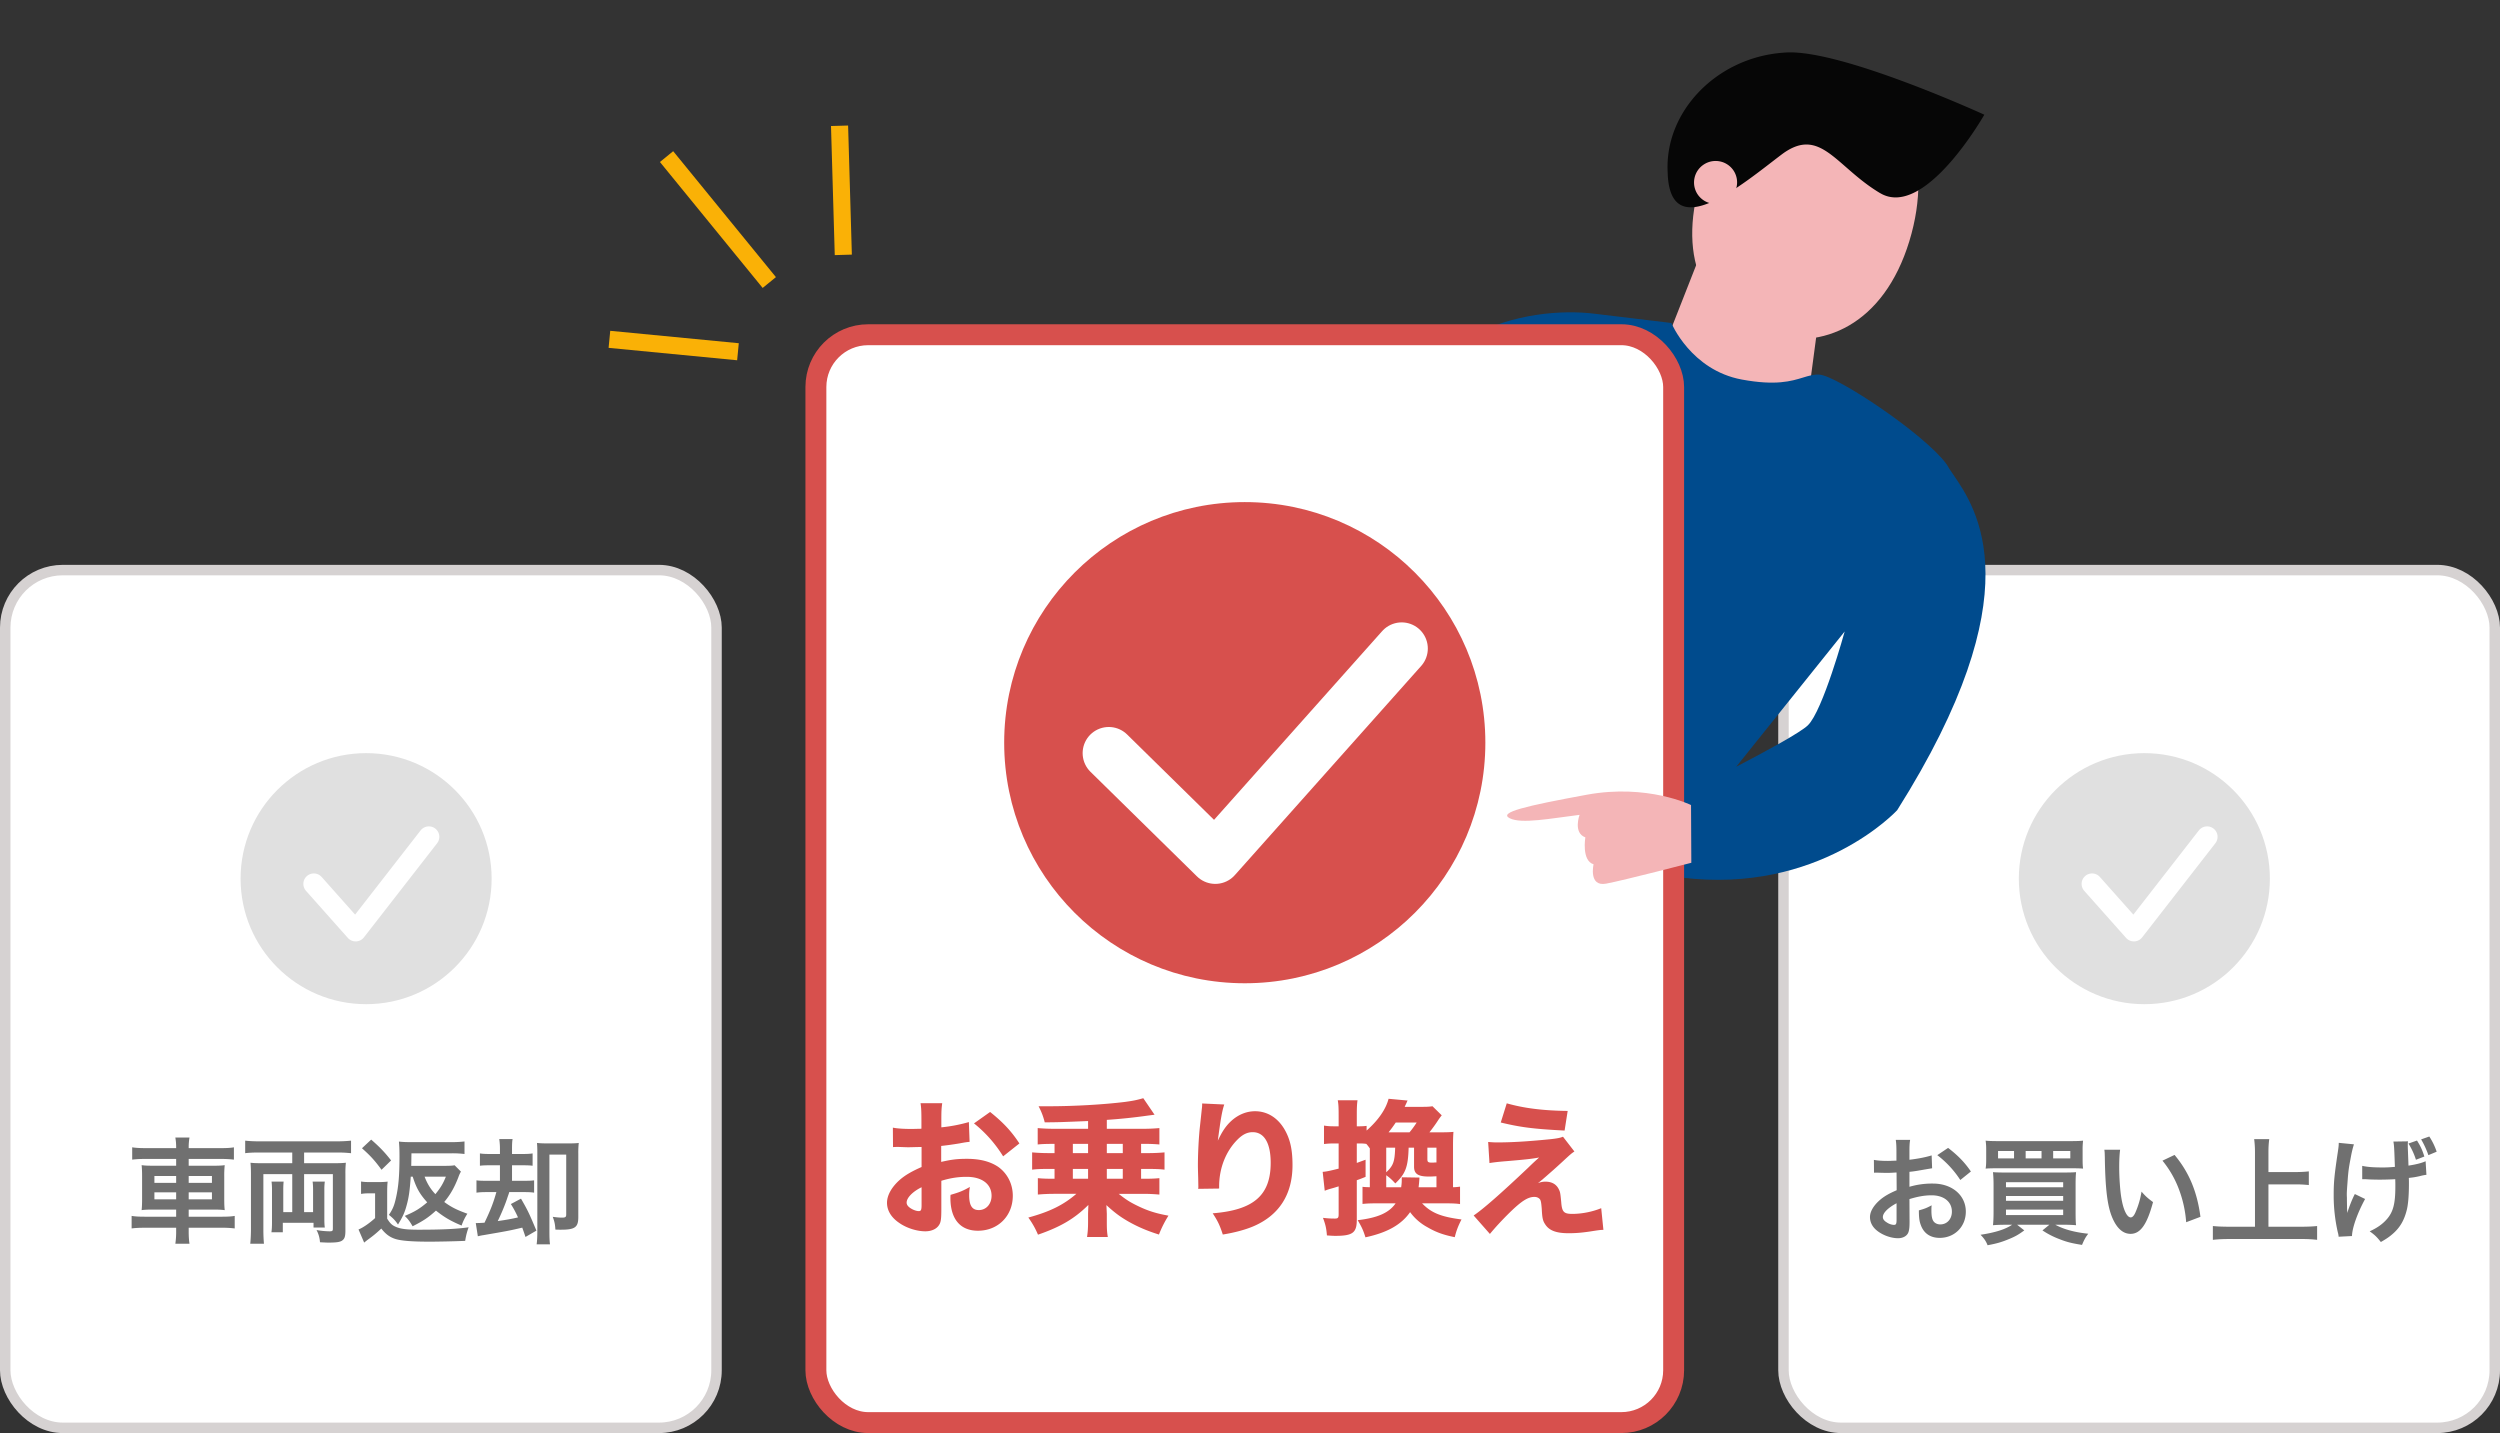<svg width="239" height="137" fill="none" xmlns="http://www.w3.org/2000/svg"><rect width="100%" height="100%" fill="#333333" stroke="none"/><rect x="170.5" y="54.5" width="68" height="82" rx="5.5" fill="#fff" stroke="#D6D2D2"/><path d="m182.543 114.634.011 2.167c0 .451-.022.715-.088.935-.099.385-.495.638-1.012.638-.693 0-1.529-.308-2.079-.781-.396-.341-.605-.77-.605-1.243 0-.517.341-1.1.946-1.628.396-.341.88-.627 1.606-.935l-.011-1.694c-.088 0-.088 0-.451.022-.165.011-.319.011-.594.011-.165 0-.473-.011-.605-.011-.143-.011-.242-.011-.275-.011-.044 0-.132 0-.231.011l-.011-1.232c.308.066.748.099 1.331.099.11 0 .231 0 .385-.011.264-.011.319-.011.44-.011v-.726c0-.627-.011-.913-.066-1.265h1.375c-.055.352-.066.583-.066 1.199v.704c.825-.099 1.562-.242 2.123-.418l.044 1.232c-.198.033-.407.066-1.166.198a11.52 11.52 0 0 1-1.001.143v1.43a7.628 7.628 0 0 1 2.244-.308c1.837 0 3.146 1.122 3.146 2.684 0 1.43-1.067 2.508-2.497 2.508-.891 0-1.518-.429-1.804-1.221-.143-.374-.187-.737-.187-1.408.561-.154.748-.231 1.221-.484-.022.209-.022.308-.022.484 0 .462.044.759.154.968.121.231.385.374.693.374.649 0 1.111-.517 1.111-1.221 0-.946-.77-1.562-1.947-1.562-.66 0-1.331.121-2.112.363Zm-1.232 2.002v-1.606c-.825.44-1.309.924-1.309 1.32 0 .187.11.352.363.506.22.154.495.242.704.242.187 0 .242-.099.242-.462Zm7.106-4.642-1.012.814a9.393 9.393 0 0 0-2.2-2.376l1.034-.693c.957.737 1.595 1.397 2.178 2.255Zm3.938 5.093h-.638c-.473 0-.803.011-1.188.044.033-.308.055-.682.055-1.298v-2.53c0-.55-.022-.913-.055-1.243.341.022.572.033 1.155.033h5.577c.638 0 .902-.011 1.21-.033-.033.363-.044.66-.044 1.254v2.563c0 .616.011 1.001.044 1.254a12.172 12.172 0 0 0-1.166-.044h-.814c.781.429 1.804.715 3.146.858-.253.33-.385.561-.594 1.067-.979-.154-1.463-.275-2.156-.55a7.844 7.844 0 0 1-1.628-.836l.66-.539h-3.08l.682.539c-.55.407-.88.594-1.507.847-.693.286-1.166.418-2.002.572-.143-.374-.319-.638-.671-1.001 1.397-.209 2.398-.528 3.014-.957Zm-.583-4.07v.484h5.467v-.484h-5.467Zm0 1.32v.462h5.467v-.462h-5.467Zm0 1.298v.528h5.467v-.528h-5.467Zm7.326-5.665v.858c0 .418.011.638.044.891-.264-.022-.55-.033-1.155-.033h-7.018c-.55 0-.902.011-1.144.033.044-.275.055-.484.055-.891v-.858c0-.407-.011-.616-.055-.924.319.033.627.044 1.243.044h6.831c.616 0 .935-.011 1.243-.044a7.195 7.195 0 0 0-.044.924Zm-6.556.77v-.704h-1.529v.704h1.529Zm2.629 0v-.704h-1.518v.704h1.518Zm1.111 0h1.639v-.704h-1.639v.704Zm4.895-.825h1.507c-.055.407-.088.946-.088 1.672 0 .957.088 2.277.209 2.948.187 1.144.539 1.848.891 1.848.165 0 .319-.165.451-.473a8.11 8.11 0 0 0 .583-1.991c.385.44.561.605 1.1 1.001-.572 2.145-1.21 3.036-2.145 3.036-.737 0-1.331-.539-1.771-1.595-.451-1.1-.649-2.695-.693-5.742-.011-.385-.011-.462-.044-.704Zm5.555 1.045 1.155-.55c1.386 1.661 2.156 3.498 2.475 5.918l-1.364.517a11.151 11.151 0 0 0-.704-3.179 9.601 9.601 0 0 0-1.562-2.706Zm10.131 2.266v4.048h3.168c.583 0 1.078-.022 1.485-.066v1.32a12.003 12.003 0 0 0-1.463-.077h-6.985c-.517 0-1.023.022-1.518.077v-1.32c.429.044.891.066 1.518.066h2.508v-7.106c0-.484-.022-.814-.077-1.265h1.441c-.055.407-.077.77-.077 1.265v1.881h2.585c.484 0 .88-.022 1.276-.066v1.309a11.485 11.485 0 0 0-1.276-.066h-2.585Zm8.965-.495v-1.276c.484.11 1.067.154 1.958.154.418 0 .594-.011 1.166-.055-.066-1.936-.077-2.035-.143-2.42l1.397-.022c-.022.176-.022.242-.022.374 0 .099 0 .209.022.704 0 .11.022.528.044 1.243.781-.121 1.265-.253 1.639-.418l.077 1.298a4.057 4.057 0 0 0-.616.121c-.495.11-.594.121-1.067.176.011.242.011.33.011.528 0 1.177-.077 2.09-.231 2.629-.242.924-.638 1.584-1.254 2.134-.341.308-.638.517-1.199.836-.385-.484-.561-.66-1.067-1.023.748-.341 1.265-.715 1.683-1.21.572-.682.77-1.463.77-3.08 0-.231 0-.341-.011-.693a27.28 27.28 0 0 1-1.496.044 29.1 29.1 0 0 1-1.001-.022c-.319-.022-.363-.022-.495-.022h-.165Zm-.704 1.419.979.473c-.726 1.331-1.232 2.75-1.254 3.542l-1.276.066a1.793 1.793 0 0 0-.077-.418 15.855 15.855 0 0 1-.396-3.586c0-1.232.066-1.881.407-4.169.066-.451.077-.572.077-.803l1.452.143c-.132.429-.198.693-.319 1.342-.176.935-.22 1.243-.286 2.167-.055.726-.077 1.045-.077 1.254 0 .033 0 .154.011.33 0 .132 0 .319.011.847v.198c.011.176.022.242.022.429.187-.605.462-1.32.726-1.815Zm5.126-4.829.814-.286c.33.528.506.891.704 1.529l-.803.308a6.903 6.903 0 0 0-.715-1.551Zm2.695.781-.792.33a8.142 8.142 0 0 0-.693-1.507l.781-.275a6.3 6.3 0 0 1 .704 1.452Z" fill="#707070"/><rect x=".5" y="54.5" width="68" height="82" rx="5.5" fill="#fff" stroke="#D6D2D2"/><path d="M16.84 109.761v-.066a5.23 5.23 0 0 0-.077-.946h1.353a5.23 5.23 0 0 0-.077.946v.066h3.047c.616 0 .968-.022 1.276-.077v1.177a10.087 10.087 0 0 0-1.243-.066h-3.08v.649h2.222c.66 0 .913-.011 1.221-.055a9.897 9.897 0 0 0-.044 1.122v2.057c0 .583.011.759.044 1.122-.33-.044-.583-.055-1.232-.055h-2.211v.682h3.135c.616 0 .957-.022 1.265-.077v1.199a9.76 9.76 0 0 0-1.287-.066h-3.113v.286c0 .561.022.88.077 1.243h-1.353a7.88 7.88 0 0 0 .077-1.243v-.286h-2.97c-.572 0-.957.022-1.287.066v-1.199c.319.055.671.077 1.265.077h2.992v-.682h-2.057c-.638 0-.924.011-1.243.055.033-.363.044-.583.044-1.122v-2.046c0-.539-.011-.77-.044-1.133.308.044.561.055 1.21.055h2.09v-.649h-2.959c-.484 0-.88.022-1.243.066v-1.177c.33.055.726.077 1.276.077h2.926Zm0 2.662h-2.079v.66h2.079v-.66Zm0 1.562h-2.079v.671h2.079v-.671Zm1.199.671h2.222v-.671h-2.222v.671Zm0-1.573h2.222v-.66h-2.222v.66Zm9.9-2.904h-3.146c-.55 0-1.067.022-1.353.066v-1.199c.407.044.836.066 1.364.066h7.37c.517 0 .946-.022 1.386-.066v1.199c-.44-.044-.814-.066-1.353-.066h-3.135v1.023h2.915c.44 0 .759-.011 1.078-.044a9.136 9.136 0 0 0-.044 1.089v5.401c0 .561-.077.781-.308.946-.198.143-.55.198-1.265.198-.209 0-.253 0-.858-.033a2.778 2.778 0 0 0-.33-1.166 7.97 7.97 0 0 0 1.221.121c.297 0 .341-.033.341-.275v-5.192h-2.75v3.63h.858v-2.09c0-.33-.011-.572-.044-.825h1.166a5.483 5.483 0 0 0-.044.803v2.739c0 .396.011.616.044.847h-1.078v-.451h-2.937v.902h-1.089c.044-.275.055-.594.055-.979v-3.058c0-.33-.011-.561-.044-.803h1.155a8.202 8.202 0 0 0-.033.803v2.112h.858v-3.63h-2.761v5.368c0 .44.022.924.055 1.287h-1.309c.044-.418.066-.946.066-1.408v-5.236c0-.44-.011-.748-.044-1.1.297.033.594.044 1.012.044h2.981v-1.023Zm11.517 2.31h-.187c-.099 1.375-.187 2.002-.407 2.783-.176.66-.385 1.1-.814 1.793-.275-.407-.462-.594-.869-.924.385-.561.528-.935.693-1.705.231-1.034.319-2.134.319-3.872 0-.737-.022-1.078-.055-1.43.374.044.693.055 1.276.055h3.729c.506 0 .891-.022 1.265-.066v1.199a9.46 9.46 0 0 0-1.199-.066h-3.872c-.011.594-.011.99-.022 1.199h3.157c.473 0 .748-.011.99-.055l.605.605a3.173 3.173 0 0 0-.253.561c-.396 1.012-.77 1.65-1.342 2.343.671.495 1.199.759 2.211 1.122-.22.341-.429.748-.55 1.133-1.056-.44-1.65-.792-2.453-1.43-.715.649-1.199.979-2.233 1.496-.286-.484-.396-.638-.748-.99.946-.396 1.441-.693 2.145-1.298-.715-.792-1.045-1.375-1.386-2.453Zm3.168 0h-2.035c.264.682.572 1.188 1.034 1.672.484-.594.737-1.001 1.001-1.672Zm-8.019-2.717.88-.825c.836.726 1.353 1.276 1.903 1.991l-.913.891c-.671-.913-1.034-1.309-1.87-2.057Zm-.088 4.367v-1.188c.275.044.451.055.88.055h.825c.319 0 .561-.011.836-.044-.033.319-.044.605-.044 1.188v2.354c.275.44.462.627.803.77.451.209 1.034.286 2.2.286 2.255 0 3.619-.066 4.785-.231a6.248 6.248 0 0 0-.33 1.298c-1.001.044-2.662.077-3.399.077-1.639 0-2.684-.077-3.256-.253-.539-.165-.957-.473-1.364-1.001-.473.44-.704.638-1.276 1.056-.066.044-.187.143-.363.286l-.539-1.254c.44-.176 1.067-.616 1.584-1.089v-2.365h-.605c-.297 0-.451.011-.737.055Zm13.277-2.739h-.869c-.539 0-.77.011-1.045.044v-1.177c.275.044.528.055 1.056.055h.858v-.407a6.25 6.25 0 0 0-.066-1.023h1.276c-.044.242-.055.495-.055 1.012v.418h.88c.561 0 .803-.011 1.089-.055v1.177c-.286-.033-.506-.044-1.089-.044h-.88v1.485h1.012c.616 0 .836-.011 1.1-.044v1.177c-.297-.044-.561-.055-1.1-.055h-1.276c-.044.154-.044.154-.154.462-.22.693-.583 1.562-.946 2.31.902-.132 1.331-.209 1.936-.352a9.88 9.88 0 0 0-.682-1.276l.968-.517c.66 1.144.792 1.43 1.474 3.058l-1.045.605c-.154-.473-.22-.638-.308-.891-1.254.297-1.463.33-3.696.715-.22.033-.319.055-.55.11l-.198-1.265h.165c.143 0 .385-.011.671-.033.572-1.199.847-1.892 1.133-2.926h-.825c-.484 0-.748.011-1.078.055v-1.177c.253.033.484.044 1.089.044h1.155V111.4Zm7.491-1.122v6.083c0 .968-.319 1.199-1.661 1.199-.176 0-.286 0-.528-.011-.033-.506-.077-.737-.253-1.221.374.055.649.077.88.077.33 0 .407-.055.407-.308v-5.72h-1.606v7.282c0 .627.011.957.055 1.298h-1.276c.044-.33.066-.704.066-1.287v-7.502a9.68 9.68 0 0 0-.033-.902c.308.033.594.044.99.044h2.046c.407 0 .693-.011.957-.044a8.522 8.522 0 0 0-.044 1.012Z" fill="#707070"/><path d="M182.529 23.07c-2.44 7.968-8.305 10.526-13.801 8.878-5.495-1.649-8.54-6.875-6.101-14.843 2.443-7.97 8.431-11.925 13.927-10.277 5.495 1.648 8.416 8.268 5.975 16.241Z" fill="#F4B5B7"/><path d="M179.747 18.468c-4.262-2.535-5.726-6.5-9.447-3.68-3.72 2.819-10.702 8.79-10.872 1.666-.294-5.7 4.53-10.802 10.771-11.393a15.4 15.4 0 0 1 .611-.045c5.317-.263 18.891 5.95 18.891 5.95s-5.697 10.031-9.955 7.498" fill="#060606"/><path d="M165.751 16.342a2.05 2.05 0 0 1-.648 2.83 2.06 2.06 0 0 1-2.838-.634 2.051 2.051 0 0 1 .647-2.83 2.06 2.06 0 0 1 2.839.634Zm8.608 10.367-11.879-2.192-3.371 8.584c6.292 4.555 10.928 5.823 13.904 3.75l1.35-10.143-.004.001Z" fill="#F4B5B7"/><path fill-rule="evenodd" clip-rule="evenodd" d="m152.5 30 7.282.878s1.868 4.505 6.741 5.407c3.255.602 4.731.15 5.844-.19.552-.169 1.016-.31 1.563-.282 1.65.086 10.07 5.687 12.166 8.57.143.267.359.583.617.958 2.275 3.311 7.774 11.316-5.342 32.113 0 0-7.441 8.1-20.694 6.432l-.415-3.449L155 87V64l-1.324-18H132c1.6-14.603 14.167-16.8 20.5-16Zm13.485 43.3c3.017-1.572 6.145-3.28 6.846-3.959 1.437-1.388 3.52-8.97 3.52-8.97l-10.366 12.928Z" fill="#004B8D"/><rect x="78" y="32" width="82" height="104" rx="5" fill="#fff" stroke="#D7504D" stroke-width="2"/><path d="M161.665 76.963s-4.16-2.057-9.973-.986c-5.814 1.07-8.481 1.688-7.358 2.25 1.122.561 3.921.014 6.673-.327 0 0-.64 1.718.552 2.153 0 0-.378 2.225.786 2.573 0 0-.502 2.167 1.202 1.85 1.704-.317 8.144-1.993 8.144-1.993l-.028-5.519h.002Z" fill="#F4B5B7"/><path d="m92.624 107.27.07 1.89c-.28.028-.406.042-.994.154-.7.112-1.078.168-1.722.238v1.526c.98-.224 1.512-.294 2.464-.294 1.232 0 2.212.252 2.968.756.882.616 1.414 1.638 1.414 2.772 0 1.932-1.414 3.346-3.332 3.346-1.694 0-2.632-1.12-2.632-3.136 0-.056 0-.168.014-.294.868-.252 1.148-.364 1.848-.756-.056.322-.07.546-.07.77 0 1.008.28 1.442.924 1.442.7 0 1.218-.574 1.218-1.372 0-1.106-.91-1.806-2.38-1.806-.812 0-1.554.112-2.422.378v2.632c0 1.05-.042 1.344-.238 1.624-.238.364-.728.574-1.288.574-.812 0-1.792-.308-2.492-.798-.77-.518-1.176-1.19-1.176-1.932 0-.714.448-1.512 1.246-2.212.504-.434 1.134-.798 2.058-1.204v-1.918c-.7.014-1.078.028-1.26.028-.126 0-.154 0-.882-.028h-.238c-.07 0-.196 0-.35.014l-.014-1.862c.378.084 1.022.126 1.764.126.126 0 .168 0 .686-.014.182 0 .182 0 .28-.014v-.7c0-.91-.014-1.26-.084-1.736h2.072c-.07.49-.084.784-.084 1.624v.686a14.87 14.87 0 0 0 2.632-.504Zm-4.522 7.938V113.5c-.854.42-1.428 1.008-1.428 1.47 0 .196.126.378.392.546.238.154.546.266.77.266.21 0 .266-.112.266-.574Zm9.352-5.894-1.554 1.232a12.296 12.296 0 0 0-2.786-3.15l1.54-1.092c1.246.994 2.044 1.848 2.8 3.01Zm3.36.042h-.224c-.56 0-.966.014-1.386.056v-1.568c.448.042 1.008.07 1.596.07h3.22v-.742c-2.744.112-2.744.112-4.144.126a6.375 6.375 0 0 0-.588-1.54h.98c2.478 0 5.32-.168 7.322-.42.798-.112 1.064-.168 1.708-.35l1.078 1.582c-.28.028-.308.042-.672.084a53.458 53.458 0 0 1-3.892.406v.854h3.43c.63 0 1.134-.028 1.596-.07v1.568a13.87 13.87 0 0 0-1.4-.056h-.35v.882h.644c.644 0 1.106-.028 1.596-.07v1.652c-.462-.056-.868-.07-1.596-.07h-.644v.938h.35c.602 0 .938-.014 1.4-.056v1.568c-.476-.042-.98-.07-1.596-.07h-2.296c.672.532 1.05.784 1.834 1.162.952.462 1.75.714 2.926.924a10.38 10.38 0 0 0-.91 1.806c-1.134-.35-2.1-.77-2.996-1.288-.742-.434-1.232-.798-2.03-1.526.014.21.028.49.042.826v.77c0 .644.014 1.008.098 1.456h-1.988c.07-.49.098-.812.098-1.456v-.798l.014-.392c.014-.294.014-.294.014-.42-1.344 1.33-2.674 2.1-4.816 2.842a8.118 8.118 0 0 0-.924-1.638c2.058-.56 3.36-1.204 4.592-2.268h-2.1c-.546 0-1.12.028-1.582.07v-1.568c.434.042.784.056 1.386.056h.21v-.938h-.56c-.728 0-1.134.014-1.582.07v-1.652c.462.042.98.07 1.582.07h.56v-.882Zm1.75 0v.882h1.456v-.882h-1.456Zm0 2.394v.938h1.456v-.938h-1.456Zm4.774.938v-.938h-1.526v.938h1.526Zm0-2.45v-.882h-1.526v.882h1.526Zm7.588-4.746 2.114.098c-.21.63-.336 1.33-.616 3.458.42-.882.756-1.386 1.246-1.848.672-.63 1.484-.966 2.31-.966 1.162 0 2.17.616 2.828 1.75.532.924.756 1.918.756 3.402 0 2.814-1.288 4.816-3.78 5.866-.77.322-1.764.588-2.884.77-.294-.91-.49-1.302-.966-2.03 3.92-.308 5.544-1.722 5.544-4.83 0-1.876-.616-2.926-1.722-2.926-.504 0-.938.21-1.4.658-1.148 1.12-1.806 2.758-1.806 4.522v.21l-2.002.028c.014-.098.014-.168.014-.224l-.014-.798c-.014-.504-.028-.924-.028-1.218 0-1.19.084-2.73.196-3.738.098-.882.154-1.442.182-1.694.028-.252.028-.266.028-.49Zm23.282 9.548h-2.254c.854.896 1.792 1.288 3.766 1.54-.322.63-.49 1.064-.644 1.694-1.106-.224-1.792-.476-2.59-.938a4.99 4.99 0 0 1-1.68-1.456c-.84 1.204-2.184 1.96-4.27 2.408-.196-.644-.364-1.008-.742-1.638 1.904-.224 2.996-.7 3.626-1.61h-1.848c-.602 0-.882.014-1.316.056v-1.638c.21.028.336.028.7.042v-3.71a4.07 4.07 0 0 0-.336-.434 3.93 3.93 0 0 0-.602-.042h-.308v1.862l.84-.308v1.638c-.406.168-.56.224-.84.322v3.78c0 1.246-.392 1.54-2.058 1.54-.21 0-.406-.014-.798-.042-.056-.7-.14-1.05-.378-1.68.476.056.756.07 1.134.07.294 0 .364-.07.364-.406v-2.674c-.322.098-.35.112-.602.182-.35.098-.364.098-.728.238l-.196-1.806c.378-.028.686-.098 1.526-.308v-2.408h-.448c-.308 0-.588.014-.952.056v-1.764c.336.056.616.07.966.07h.434v-1.05c0-.714-.014-1.05-.084-1.442h1.89c-.056.392-.07.714-.07 1.428v1.064h.266c.252 0 .448-.014.672-.042v.448c1.106-.98 1.834-2.016 2.1-3.038l1.82.168a1.187 1.187 0 0 0-.098.21c-.126.266-.126.266-.182.392h1.666c.476 0 .714-.014.994-.056l.882.868c-.126.154-.21.266-.378.518-.196.308-.49.714-.798 1.106h1.064c.644 0 .896-.014 1.232-.042-.028.35-.042.756-.042 1.372v3.92a5.79 5.79 0 0 0 .672-.056v1.666c-.378-.056-.742-.07-1.372-.07Zm-5.684-1.54h1.428c.056-.392.056-.49.056-.952l1.694.028c-.028.448-.042.574-.084.924h1.708v-1.05c-.448.028-.602.028-.728.028-1.022 0-1.414-.252-1.414-.938v-1.82h-.518c-.056 1.862-.294 2.478-1.274 3.416-.336-.364-.532-.546-.868-.784v1.148Zm.224-5.25h2.002c.238-.28.462-.588.686-.938h-2.002c-.252.378-.42.602-.686.938Zm.63 1.47h-.854v2.352c.672-.63.812-.994.854-2.352Zm3.948 1.414v-1.414h-.868v1.092c0 .28.07.336.462.336.042 0 .112 0 .238-.014h.168Zm6.146-3.822.574-1.834c1.666.476 3.5.7 5.824.728l-.294 1.876c-2.982-.154-4.186-.308-6.104-.77Zm-1.078 3.878-.126-2.016c.392.028.574.042.826.042 1.4 0 2.884-.084 5.124-.308.644-.07.938-.126 1.204-.238l1.092 1.414c-.266.168-.378.266-1.162.994-.84.77-.882.798-1.568 1.4a10.8 10.8 0 0 0-.322.28c-.21.168-.266.224-.434.35.308-.112.462-.14.728-.14.588 0 1.022.238 1.26.714.14.28.154.364.238 1.246.07.938.252 1.12 1.064 1.12.924 0 1.946-.21 2.758-.546l.21 2.072c-.238 0-.462.028-1.26.154-.854.126-1.386.168-2.072.168-1.204 0-1.876-.266-2.254-.882-.21-.322-.266-.588-.308-1.456-.042-.504-.07-.7-.14-.854-.098-.168-.308-.28-.56-.28-.616 0-1.232.392-2.366 1.498-.7.686-1.386 1.428-1.89 2.044l-1.554-1.764c.896-.602 2.59-2.086 5.194-4.55.476-.462.658-.63 1.064-.994-.658.126-1.302.196-3.122.35-.714.056-1.204.112-1.624.182Z" fill="#D7504D"/><circle cx="119" cy="71" r="23" fill="#D7504D"/><circle cx="35" cy="84" r="12" fill="#E0E0E0"/><circle cx="205" cy="84" r="12" fill="#E0E0E0"/><path d="m106 72 10.182 10L134 62" stroke="#fff" stroke-width="5" stroke-linecap="round" stroke-linejoin="round"/><path d="m30 84.5 4 4.5 7-9m159 4.5 4 4.5 7-9" stroke="#fff" stroke-width="2" stroke-linecap="round" stroke-linejoin="round"/><path fill="#FAB106" d="m63.089 15.487 1.267-1.034 9.822 12.04-1.268 1.034zm16.355-3.439L81.079 12l.359 12.341-1.635.048zM58.182 33.255l.157-1.629 12.289 1.186-.157 1.629z"/></svg>